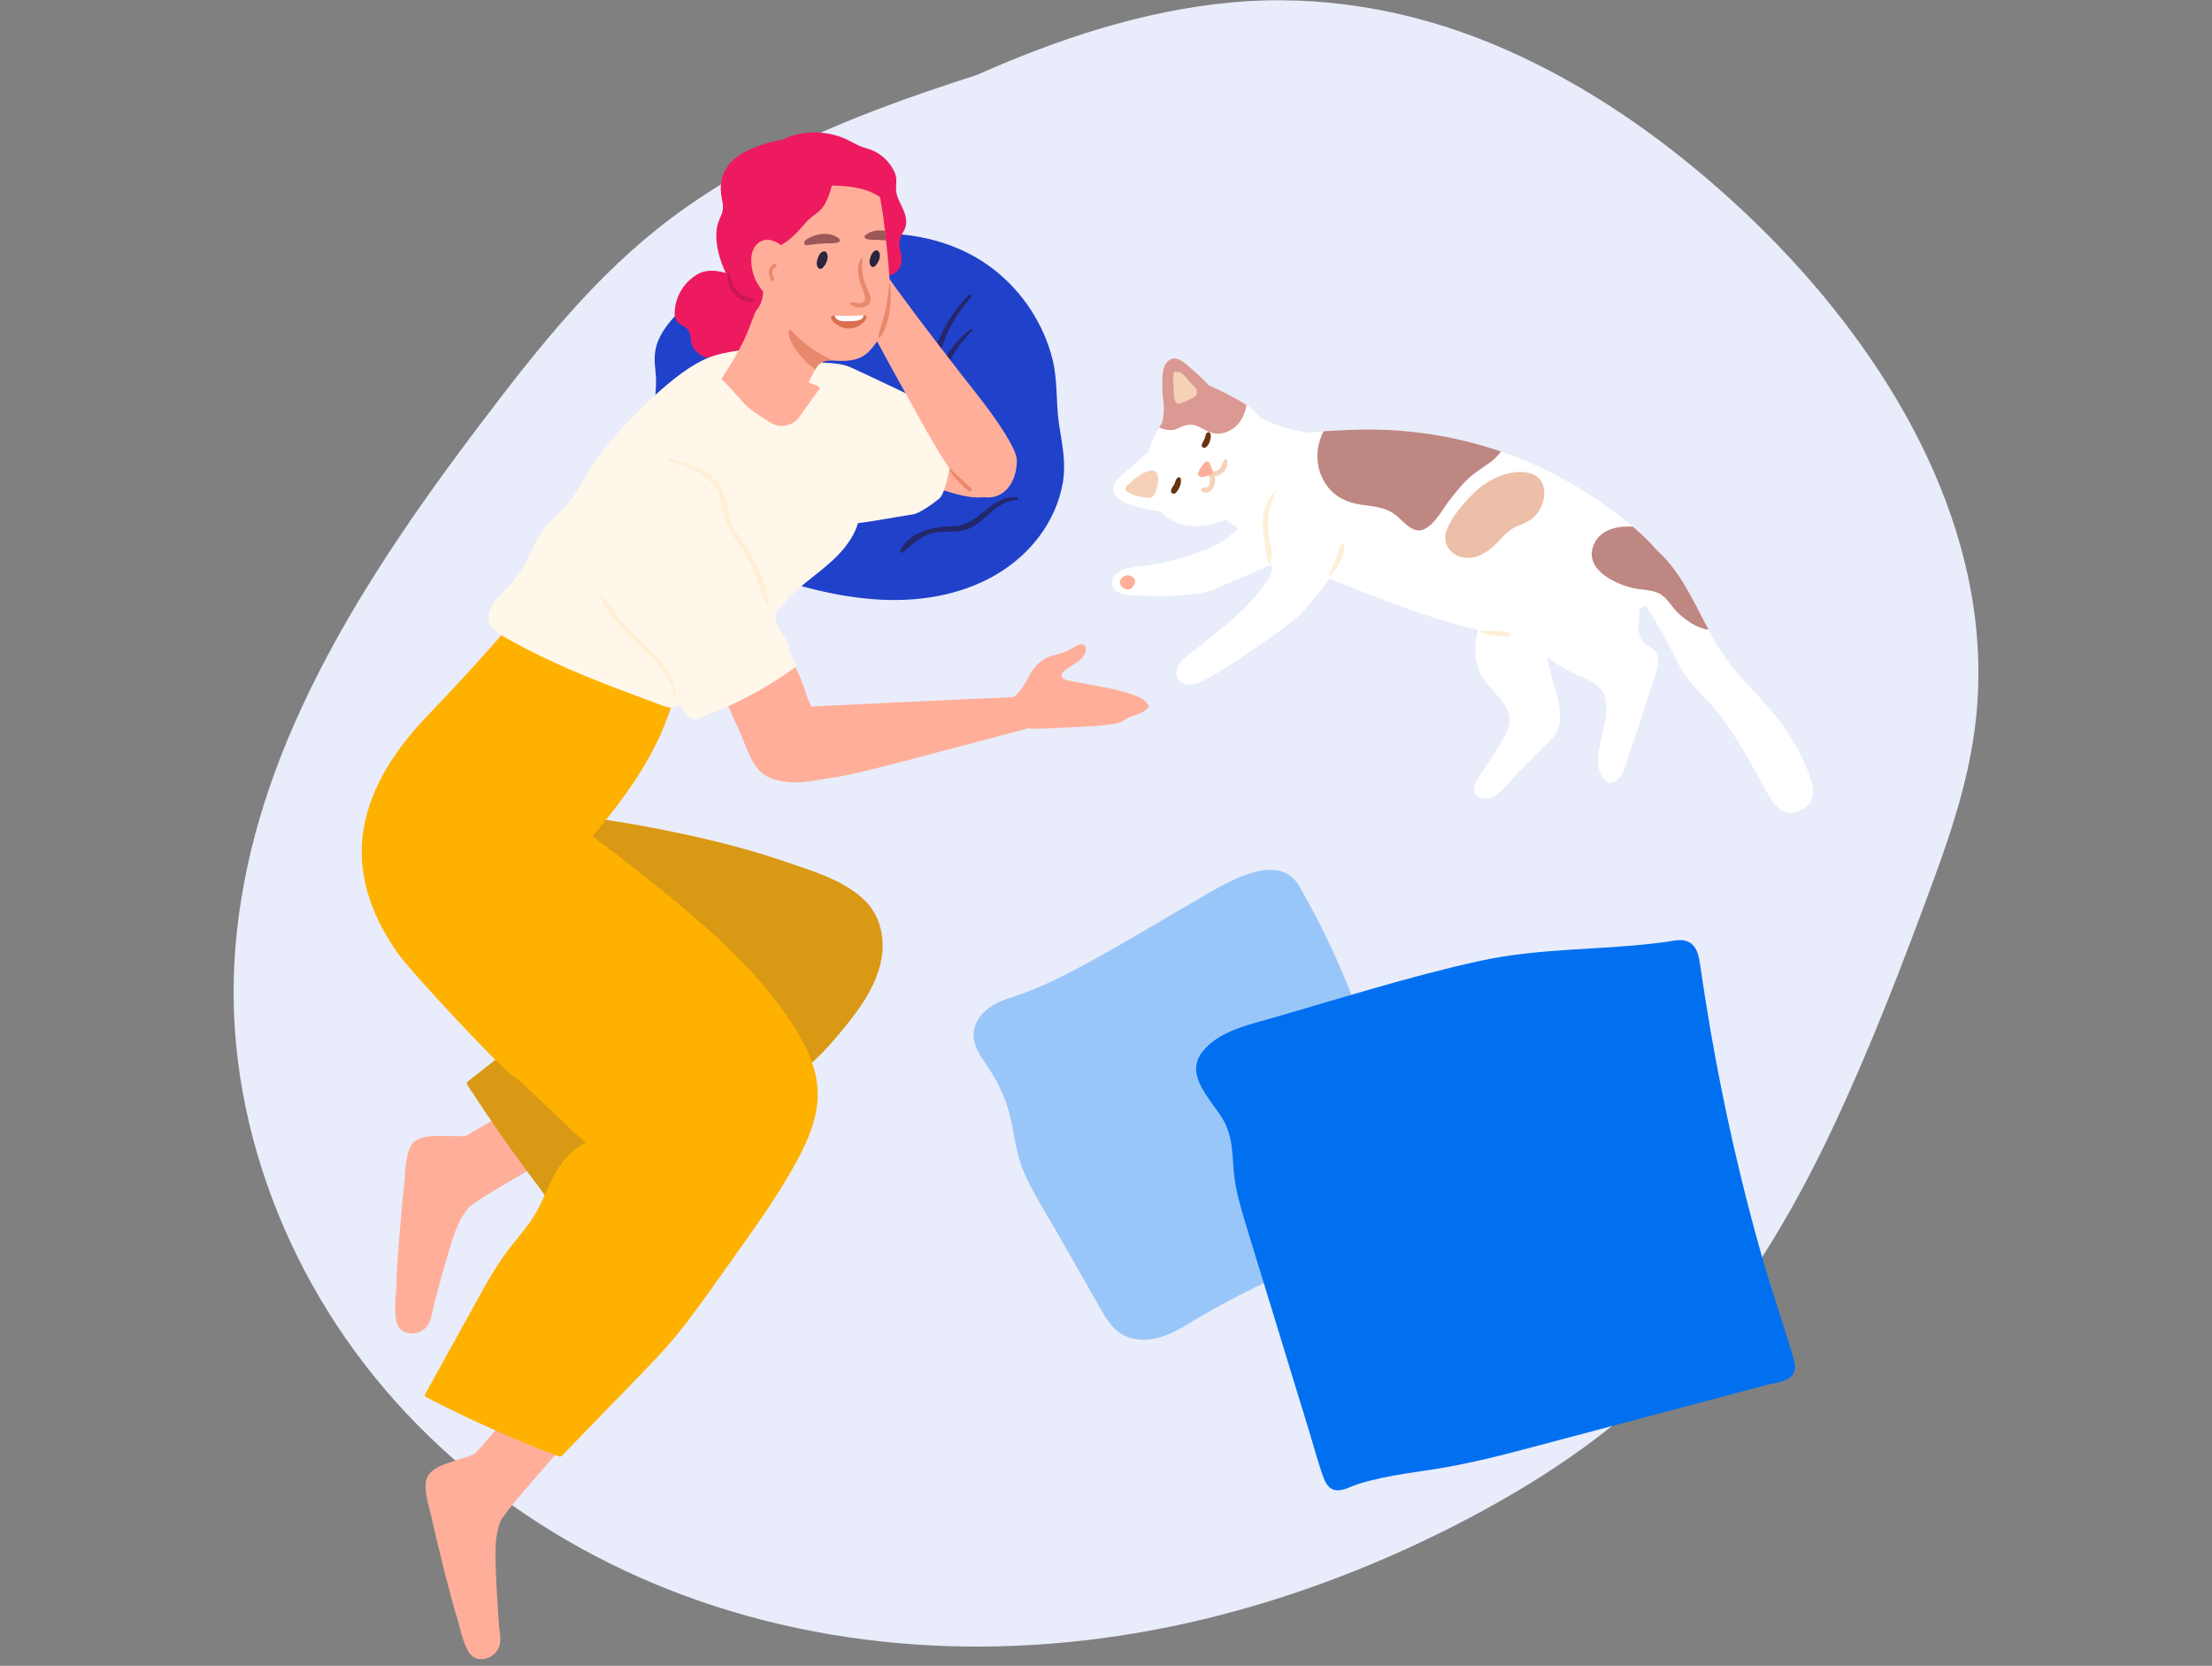 <svg width="320" height="241" viewBox="0 0 320 241" fill="none" xmlns="http://www.w3.org/2000/svg">
<rect x="0" y="0" width="320" height="241" fill="#808080" stroke="none"/>
<g clip-path="url(#clip0_1438_61022)">
<path d="M285.541 88.069C283.785 75.852 278.716 64.284 272.021 53.989C265.242 43.567 256.77 34.292 247.356 26.195C237.866 18.034 227.27 11.019 215.664 6.253C203.737 1.354 190.916 -0.841 178.051 0.359C165.238 1.556 152.921 5.694 141.207 10.885C131.887 13.863 122.664 17.154 113.856 21.448C107.968 24.317 102.29 27.655 97.051 31.592C91.654 35.647 86.804 40.362 82.323 45.402C77.816 50.47 73.659 55.841 69.567 61.245C65.6 66.479 61.728 71.789 58.062 77.24C50.807 88.022 44.292 99.409 39.793 111.634C35.405 123.573 33.086 136.305 33.984 149.037C34.831 161.103 38.365 172.919 43.953 183.629C55.509 205.785 75.53 222.111 98.81 230.766C123.605 239.984 150.798 240.262 176.277 233.726C189.614 230.305 202.482 225.103 214.568 218.528C226.22 212.187 237.026 204.411 245.708 194.303C253.867 184.808 260.137 173.86 265.426 162.559C270.834 150.998 275.421 139.02 279.819 127.044C282.321 120.235 284.575 113.277 285.595 106.071C286.443 100.098 286.396 94.035 285.538 88.061L285.541 88.069Z" fill="#E9ECFA"/>
<path d="M153.185 61.209C152.741 58.13 153.026 55.041 152.265 51.991C151.01 46.952 148.014 42.362 143.958 39.133C133.535 30.838 117.361 33.03 106.66 39.81C104.237 40.38 102.135 41.703 100.224 43.325C98.226 45.019 96.045 47.06 95.111 49.572C94.603 50.942 94.664 52.297 94.826 53.729C95.021 55.448 94.83 56.98 94.675 58.689C94.39 61.858 95.832 64.734 97.166 67.517C98.54 70.383 100.328 72.596 102.524 74.871C104.63 77.055 106.216 79.781 108.679 81.598C111.001 83.306 113.791 84.236 116.553 84.961C119.787 85.812 123.093 86.446 126.432 86.695C132.496 87.153 138.773 86.244 144.084 83.144C148.959 80.3 152.748 75.534 153.74 69.907C154.273 66.89 153.614 64.186 153.185 61.212V61.209Z" fill="#2041CA"/>
<path d="M140.173 42.662C138.641 44.194 137.394 45.871 136.427 47.814C135.594 49.49 134.567 51.664 134.697 53.556C134.711 53.755 135.007 53.884 135.108 53.668C135.919 51.913 136.175 49.941 137.037 48.171C137.942 46.307 139.131 44.541 140.494 42.983C140.682 42.767 140.383 42.457 140.177 42.666L140.173 42.662Z" fill="#23276C"/>
<path d="M140.436 47.608C139.283 48.465 138.345 49.45 137.527 50.632C136.87 51.584 135.717 52.845 135.969 54.075C136.002 54.226 136.218 54.24 136.29 54.118C137.57 51.926 138.734 49.615 140.649 47.885C140.793 47.755 140.598 47.492 140.436 47.611V47.608Z" fill="#23276C"/>
<path d="M147.056 71.944C143.288 71.648 141.63 76.079 137.913 76.129C135.05 76.169 131.848 76.81 130.251 79.507C130.071 79.813 130.485 80.123 130.738 79.882C131.953 78.725 133.042 77.701 134.693 77.189C136.211 76.724 137.736 77.088 139.254 76.771C142.315 76.133 143.804 72.427 147.06 72.351C147.327 72.344 147.319 71.962 147.06 71.94L147.056 71.944Z" fill="#23276C"/>
<path d="M144.742 65.719C143.837 64.155 142.301 63.138 140.718 62.352C138.746 61.372 136.683 60.485 134.625 59.699C134.351 59.595 134.17 60.013 134.398 60.168C133.204 60.676 132.541 61.808 132.206 63.091C131.957 64.036 131.852 65.031 131.722 65.997C131.618 66.765 131.297 67.792 131.636 68.538C132.224 69.84 134.859 70.442 136.056 70.802C137.891 71.354 140.101 72.107 142.045 71.952C145.207 71.7 146.18 68.192 144.745 65.716L144.742 65.719Z" fill="#FFAF99"/>
<path d="M135.454 59.01C135.454 59.01 124.648 53.826 122.925 53.091C120.747 52.161 117.545 52.694 115.22 52.15C115.346 51.786 115.48 51.425 115.627 51.069C115.739 50.798 115.303 50.632 115.162 50.874C114.95 51.238 114.769 51.62 114.603 52.009C113.922 51.858 113.241 51.714 112.559 51.58C112.393 51.548 112.332 51.775 112.491 51.833C113.125 52.067 113.767 52.283 114.412 52.492C113.63 54.587 113.378 56.952 113.093 59.107C112.689 62.146 112.494 65.214 112.512 68.278C112.519 69.413 112.289 70.996 112.721 72.07C113.031 72.842 113.785 72.892 114.517 72.921C117.672 73.044 119.06 76.068 122.211 75.873C125.142 75.69 129.166 74.846 132.076 74.417C133.009 74.28 135.144 72.766 135.897 72.106C136.636 71.461 137.134 68.88 137.307 67.993C137.718 65.859 135.454 59.014 135.454 59.014V59.01Z" fill="#FFF7EA"/>
<path d="M130.987 32.875C131.254 32.007 131.009 31.138 130.67 30.33C130.27 29.372 129.621 28.409 129.628 27.335C129.635 26.336 129.826 25.72 129.343 24.754C128.503 23.074 127.046 21.881 125.233 21.419C124.025 21.113 123.066 20.374 121.908 19.92C120.87 19.512 119.767 19.271 118.656 19.184C116.785 19.04 114.849 19.368 113.176 20.222C111.265 20.522 109.361 21.171 107.804 21.956C105.136 23.297 103.867 25.586 104.389 28.521C104.476 29.011 104.602 29.523 104.591 30.024C104.577 30.803 104.213 31.354 103.953 32.05C103.708 32.71 103.622 33.38 103.625 34.079C103.632 35.648 104.04 37.23 104.635 38.672C105.19 40.02 105.936 41.278 106.82 42.435C107.663 43.546 108.611 44.793 110.028 45.15C110.295 45.218 110.479 44.829 110.22 44.692C110.155 44.66 110.09 44.62 110.025 44.58C110.944 44.256 112.062 43.484 112.379 43.301C114.413 42.133 116.313 40.712 118.015 39.097C119.806 37.396 122.593 32.832 125.164 35.914C125.972 36.88 126.614 38.023 127.216 39.123C127.612 39.847 127.738 40.078 128.622 39.862C130.352 39.44 130.713 37.789 130.262 36.304C130.024 35.518 130.046 34.75 130.407 34.007C130.594 33.622 130.861 33.29 130.987 32.875Z" fill="#ED1A60"/>
<path d="M147.096 66.548C147.096 64.962 144.172 60.633 141.363 57.086C137.985 52.821 126.581 38.088 124.926 34.743C124.8 34.49 125.571 37.464 125.568 37.72C125.514 40.121 125.521 42.572 125.752 44.991C125.737 44.959 125.708 44.926 125.662 44.908C125.604 44.883 125.546 44.858 125.489 44.833C125.373 44.782 125.269 44.789 125.171 44.872C124.814 45.182 124.915 45.399 125.049 45.82C125.308 46.628 125.763 47.432 126.22 48.214C126.238 48.308 126.253 48.401 126.275 48.495C126.293 48.575 126.368 48.596 126.433 48.578C126.603 48.874 126.772 49.162 126.923 49.447C128.16 51.772 129.422 54.079 130.716 56.375C132.991 60.416 135.191 64.688 137.841 68.534C137.852 68.571 137.859 68.607 137.87 68.643C137.899 68.751 137.989 68.848 138.097 68.891C138.389 69.31 138.609 69.789 138.987 70.132C143.281 74.017 147.11 71.22 147.103 66.555L147.096 66.548Z" fill="#FFAF99"/>
<path d="M105.69 39.555C105.604 39.555 105.543 39.595 105.499 39.649C103.88 39.108 102.15 38.831 100.625 39.843C98.97 40.947 97.888 42.652 97.654 44.609C97.578 45.236 97.517 45.885 97.906 46.429C98.505 47.259 99.521 47.125 99.814 48.34C100.012 49.173 99.839 49.685 100.405 50.449C100.935 51.166 101.71 51.729 102.611 51.801C104.62 51.959 106.213 50.745 108.02 50.229C109.595 49.782 110.37 48.29 110.619 46.768C111.145 43.553 109.451 39.548 105.69 39.555Z" fill="#ED1A60"/>
<path d="M61.567 215.255C61.661 216.974 62.249 218.618 62.609 220.287C63.132 222.713 63.741 225.121 64.344 227.529C64.924 229.847 65.533 232.158 66.229 234.443C66.647 235.82 67.228 239.011 68.555 239.771C68.991 240.02 69.521 240.085 70.019 240.006C70.805 239.883 71.533 239.407 71.958 238.733C72.744 237.497 72.196 235.972 72.142 234.62C72.067 232.767 71.861 230.918 71.814 229.061C71.742 226.232 71.302 222.634 72.463 219.977C73.09 218.542 82.598 207.941 82.598 207.941C82.598 207.941 81.783 206.866 81.588 207.039C81.383 207.227 81.185 207.421 80.986 207.62C80.701 207.209 80.341 206.96 79.89 206.69C79.065 206.192 78.365 205.648 77.641 205.017C76.945 204.411 75.668 202.371 75.668 202.371L68.735 210.291C68.479 210.583 64.423 211.636 63.334 212.27C62.317 212.858 61.751 213.427 61.603 214.397C61.564 214.653 61.553 214.934 61.571 215.255H61.567Z" fill="#FFAF99"/>
<path d="M59.049 166.716C58.588 168.374 58.617 170.119 58.426 171.817C58.144 174.283 57.95 176.759 57.748 179.232C57.553 181.611 57.391 183.998 57.319 186.384C57.275 187.823 56.8 191.031 57.816 192.174C58.152 192.548 58.631 192.779 59.129 192.862C59.915 192.995 60.755 192.779 61.375 192.278C62.514 191.359 62.482 189.74 62.864 188.439C63.387 186.658 63.783 184.841 64.331 183.068C65.168 180.364 65.907 176.817 67.858 174.668C68.91 173.511 81.313 166.514 81.313 166.514C81.313 166.514 80.884 165.235 80.646 165.339C80.39 165.451 80.141 165.573 79.889 165.696C79.752 165.217 79.489 164.863 79.15 164.463C78.526 163.728 78.039 162.989 77.556 162.16C77.091 161.363 76.536 159.023 76.536 159.023C76.536 159.023 67.428 164.305 67.428 164.308C67.09 164.503 62.914 164.204 61.678 164.452C60.528 164.683 59.81 165.044 59.356 165.912C59.237 166.143 59.136 166.406 59.049 166.713V166.716Z" fill="#FFAF99"/>
<path d="M124.81 129.986C121.825 127.275 117.527 126.003 113.817 124.73C108.798 123.007 103.657 121.67 98.472 120.581C93.958 119.629 89.39 118.772 84.796 118.256C85.518 117.373 86.231 116.482 86.92 115.57C87.082 115.354 86.729 115.08 86.549 115.278C85.698 116.227 84.872 117.2 84.054 118.177C83.596 118.13 83.138 118.079 82.68 118.04C82.482 118.022 82.439 118.357 82.633 118.393C82.99 118.462 83.347 118.53 83.704 118.595C83.127 119.291 82.55 119.99 81.977 120.689C80.787 122.135 79.522 123.552 78.512 125.138C76.306 128.598 76.601 132.246 78.098 135.945C78.909 137.953 79.962 139.853 80.694 141.897C81.007 142.773 81.523 144.034 81.436 144.993C81.328 146.208 79.421 147.214 78.573 147.881C74.925 150.754 71.272 153.627 67.624 156.503C67.519 156.586 67.505 156.788 67.573 156.9C70.284 161.092 73.115 165.202 76.071 169.214C76.717 170.094 77.373 170.966 78.029 171.835C78.555 172.534 79.057 173.388 79.77 173.911C81.144 174.917 82.976 173.641 84.295 173.06C93.15 169.153 101.533 164.193 109.851 159.232C113.81 156.871 117.383 154.247 120.419 150.714C123.087 147.61 125.993 144.15 127.186 140.134C128.26 136.515 127.658 132.571 124.81 129.986Z" fill="#D99914"/>
<path d="M115.472 149.492C113.031 145.429 109.948 141.756 106.57 138.371C106.411 138.201 106.238 138.028 106.065 137.866C104.05 135.865 101.937 133.976 99.806 132.163C97.737 130.404 95.638 128.681 93.504 126.987C91.156 125.116 88.773 123.281 86.376 121.475C86.156 121.305 85.932 121.14 85.716 120.974C85.741 120.941 85.77 120.916 85.792 120.884C87.465 118.894 89.101 116.853 90.612 114.734C92.595 111.94 94.365 109.009 95.725 105.884C95.833 105.639 95.937 105.386 96.038 105.141C96.482 104.053 96.875 102.95 97.21 101.814C97.268 101.627 97.145 101.461 96.976 101.399C94.582 100.505 92.725 98.768 90.738 97.222C89.231 96.05 87.652 94.961 86.015 93.974C85.878 93.883 85.737 93.804 85.593 93.725C85.211 93.49 84.822 93.267 84.425 93.047C82.395 91.919 75.92 88.004 75.92 88.004C75.92 88.004 73.684 90.617 70.576 94.103C70.4 94.302 70.223 94.503 70.043 94.705C67.638 97.387 64.786 100.498 62.057 103.31C57.525 107.978 53.533 113.71 52.549 120.256C51.59 126.641 53.851 132.607 57.413 137.725C59.515 140.743 72.426 154.448 73.926 155.443C75.494 156.481 76.832 157.952 78.206 159.228C80.387 161.247 82.514 163.37 84.732 165.364C82.662 166.243 81.18 168.114 80.109 170.14C79.244 171.77 78.595 173.511 77.715 175.137C76.702 177.004 75.307 178.579 73.987 180.227C71.557 183.28 69.769 186.762 67.887 190.161C65.763 193.993 63.643 197.825 61.52 201.661C61.433 201.816 61.476 202.039 61.642 202.126C64.775 203.755 67.959 205.291 71.186 206.726C71.399 206.823 71.611 206.917 71.824 207.007C74.817 208.33 77.841 209.566 80.91 210.713C81.029 210.756 81.177 210.709 81.263 210.623C84.468 207.324 87.67 204.022 90.875 200.724C93.752 197.753 96.677 194.819 99.193 191.524C101.825 188.071 104.295 184.484 106.826 180.948C109.252 177.559 111.672 174.152 113.795 170.558C115.742 167.253 117.768 163.633 118.219 159.758C118.652 156.096 117.325 152.595 115.468 149.495L115.472 149.492Z" fill="#FFB100"/>
<path d="M120.058 108.087C119.856 107.16 119.323 106.263 118.93 105.408C118.162 103.743 117.174 102.099 116.601 100.304C115.952 98.285 115.058 96.349 114.077 94.471C114.077 94.417 114.052 94.363 114.001 94.331C113.886 94.114 113.774 93.894 113.659 93.682C113.54 93.462 113.15 93.613 113.244 93.858C113.313 94.031 113.381 94.208 113.45 94.381C111.319 94.828 109.134 96.032 107.169 96.908C106.004 97.427 104.014 97.849 104.252 99.496C104.411 100.592 105.161 101.738 105.604 102.733C106.087 103.815 106.574 104.896 107.057 105.978C107.854 107.759 108.496 110.044 109.862 111.482C112.018 113.746 116.146 113.306 118.486 111.572C119.604 110.743 120.372 109.507 120.062 108.083L120.058 108.087Z" fill="#FFAF99"/>
<path d="M124.764 57.482C121.331 53.758 116.752 50.996 111.813 49.803C111.791 49.785 111.762 49.771 111.726 49.778C111.723 49.778 111.719 49.778 111.716 49.778C111.009 49.612 110.295 49.475 109.578 49.374C109.206 49.324 109.037 49.875 109.419 49.947C109.635 49.987 109.852 50.034 110.068 50.081C105.244 51.195 103.571 50.679 99.525 53.358C95.112 56.278 88.147 63.285 85.331 67.846C84.628 68.985 84.011 70.174 83.294 71.303C82.414 72.691 81.318 73.815 80.153 74.962C79.281 75.82 78.47 76.706 77.853 77.77C77.125 79.031 76.645 80.423 75.921 81.688C75.207 82.932 74.309 84.056 73.325 85.098C72.445 86.028 71.374 86.904 70.913 88.137C69.964 90.671 72.07 91.674 73.974 92.726C79.605 95.841 85.425 98.195 91.442 100.441C92.848 100.967 94.251 101.493 95.657 102.016C96.656 102.387 97.344 102.582 98.3 102.016C100.445 100.743 101.862 98.534 103.51 96.728C105.424 94.637 108.067 93.526 110.035 91.522C110.958 90.585 111.69 89.482 112.473 88.429C113.446 87.117 114.542 85.978 115.786 84.922C117.892 83.137 120.217 81.587 121.998 79.453C122.709 78.602 123.325 77.683 123.769 76.667C124.385 75.254 124.483 73.761 124.742 72.265C125.049 70.524 125.799 69.331 126.844 67.95C127.59 66.962 128.243 65.946 128.348 64.677C128.575 61.908 126.516 59.389 124.757 57.482H124.764Z" fill="#FFF7EA"/>
<path d="M118.782 56.365C118.602 55.874 117.856 55.687 117.434 55.503C116.954 55.298 116.457 55.11 115.945 54.988C115.959 54.93 115.974 54.876 115.984 54.815C116.017 54.624 115.793 54.447 115.635 54.613C115.552 54.699 115.483 54.8 115.411 54.898C115.281 54.883 115.148 54.865 115.018 54.865C114.856 54.865 114.795 55.089 114.935 55.172C115.004 55.211 115.079 55.244 115.152 55.28C114.874 55.741 114.658 56.249 114.423 56.725C114.189 57.194 113.854 57.717 114.005 58.257C114.312 59.35 111.672 66.174 112.404 65.828C113.039 65.528 119.103 57.226 118.786 56.361L118.782 56.365Z" fill="#FFAF99"/>
<path d="M128.178 34.786C128.145 34.516 128.113 34.238 128.088 33.964C128.066 33.777 128.052 33.586 128.023 33.398C127.868 31.971 127.677 30.54 127.413 29.13C127.212 28.006 127.136 26.376 126.242 25.554C125.481 24.844 124.396 24.52 123.404 24.296C120.974 23.741 118.439 23.431 116.009 24.17C110.608 25.796 108.168 31.181 108.294 36.477C108.348 39.047 108.817 41.812 109.707 44.238C109.75 44.371 109.804 44.505 109.851 44.631C110.832 47.147 112.591 48.982 114.91 50.319L114.942 50.334C116.572 51.278 118.328 51.927 120.195 52.129C120.275 52.14 120.354 52.144 120.441 52.151C120.516 52.161 120.596 52.165 120.671 52.172C121.796 52.248 122.968 52.259 124.05 51.895C125.254 51.491 125.986 50.622 126.714 49.631C128.005 47.872 128.715 44.119 128.708 41.87C128.708 39.508 128.43 37.14 128.174 34.786H128.178Z" fill="#FFAF99"/>
<path d="M119.719 49.396C118.573 48.682 117.433 47.936 116.344 47.136C114.596 45.845 111.802 45.106 110.745 43.059C110.778 42.846 110.799 42.637 110.799 42.421C110.796 42.179 110.399 42.107 110.363 42.363C110.352 42.464 110.327 42.565 110.305 42.666C110.114 42.702 109.93 42.889 109.984 43.113C110.006 43.221 110.038 43.322 110.071 43.423C109.963 43.7 109.84 43.971 109.707 44.237C109.508 44.652 109.303 45.063 109.137 45.485C108.625 46.757 108.192 48.055 107.587 49.291C106.494 51.53 105.113 53.7 103.736 55.78C103.415 56.256 103.138 56.782 102.781 57.229C102.546 57.532 102.157 57.756 101.955 58.073C101.753 58.376 101.699 58.628 101.869 58.967C102.117 59.468 102.892 59.749 103.361 59.969C104.144 60.344 104.922 60.737 105.734 61.05C107.67 61.807 109.876 62.435 111.946 62.673C113.33 62.831 113.864 61.562 114.419 60.481C115.389 58.596 116.828 55.395 117.96 53.444C118.025 53.336 118.082 53.235 118.14 53.142C118.807 52.049 120.191 52.136 120.191 52.136C120.191 52.136 120.202 52.103 120.224 52.046C120.325 51.779 120.613 50.979 120.671 50.586C120.761 49.926 120.195 49.695 119.716 49.403L119.719 49.396Z" fill="#FFAF99"/>
<path d="M118.897 55.748L115.674 60.279C114.7 61.645 112.829 62.017 111.412 61.123C110.273 60.402 109.022 59.576 108.29 58.981C107.421 58.271 104.857 54.995 103.877 54.504C104.01 54.342 104.144 54.183 104.277 54.025C104.421 53.855 104.223 53.535 104.021 53.69C103.794 53.863 103.574 54.05 103.361 54.248C103.264 54.202 103.174 54.155 103.076 54.108C102.889 54.021 102.694 54.241 102.849 54.403C102.907 54.461 102.968 54.515 103.026 54.573C101.468 56.141 100.412 58.268 100.769 60.521C101.18 63.109 103.491 64.508 105.946 64.749C108.762 65.03 111.773 69.958 114.08 68.195C116.189 66.584 119.153 58.805 119.445 56.062C119.474 55.791 118.901 55.748 118.901 55.748H118.897Z" fill="#FFF7EA"/>
<path d="M115.115 95.989C114.321 95.156 114.361 93.996 113.939 92.983C113.517 91.977 112.71 91.241 112.374 90.178C111.765 88.242 112.108 86.148 111.632 84.18C111.113 82.038 110.092 80.023 109.458 77.907C109.104 76.728 108.812 75.535 108.542 74.338C109.22 74.414 109.898 74.475 110.575 74.504C110.867 74.515 110.943 74.039 110.647 73.985C109.901 73.848 109.144 73.74 108.387 73.639C108.167 72.651 107.951 71.663 107.72 70.679C107.702 70.604 107.583 70.622 107.586 70.697C107.612 71.66 107.705 72.619 107.846 73.57C106.393 73.39 104.933 73.25 103.483 73.116C101.417 72.925 99.752 73.412 98.021 74.544C94.65 76.75 91.798 80.048 91.207 84.187C90.915 86.216 91.593 88.397 92.191 90.315C92.826 92.341 93.651 94.309 94.625 96.195C95.624 98.123 96.788 99.969 98.082 101.714C98.587 102.395 99.092 103.267 99.737 103.812C100.278 104.266 100.714 104.028 101.374 103.79C106.252 102.031 110.846 99.569 115.046 96.533C115.23 96.4 115.288 96.155 115.118 95.978L115.115 95.989Z" fill="#FFF7EA"/>
<path d="M116.291 102.309C115.477 102.392 114.654 102.471 113.843 102.586C113.768 102.489 113.645 102.446 113.519 102.539C113.472 102.575 113.425 102.615 113.382 102.651C113.101 102.691 112.881 102.741 112.704 103.004C112.657 103.076 112.668 103.156 112.704 103.224C110.642 105.12 109.106 107.986 110.335 110.744C112.001 114.471 117.167 112.95 120.265 112.539C124.898 111.926 139.514 107.705 144.061 106.609L147.724 100.802C140.365 101.108 117.867 102.146 116.299 102.309H116.291Z" fill="#FFAF99"/>
<path d="M166.158 102.067C165.548 100.971 164.214 100.603 163.093 100.246C161.351 99.695 159.545 99.385 157.75 99.056C156.949 98.909 156.149 98.761 155.352 98.591C154.934 98.501 154.274 98.469 153.917 98.227C153.063 97.647 154.025 96.973 154.548 96.616C155.402 96.036 156.78 95.38 157.05 94.262C157.223 93.545 156.83 93.011 156.095 93.271C155.33 93.541 154.696 94.129 153.888 94.392C153.225 94.608 152.54 94.745 151.884 94.983C150.723 95.408 149.89 96.144 149.237 97.186C148.383 98.552 147.849 100.116 146.41 100.967L137.025 108.404C140.887 107.474 148.574 105.408 148.779 105.354C149.443 105.48 150.193 105.426 150.805 105.408C152.024 105.369 153.243 105.304 154.458 105.239C156.783 105.116 159.188 105.069 161.485 104.673C162.357 104.521 162.952 103.88 163.774 103.609C164.705 103.303 165.375 103.105 166.103 102.413C166.197 102.323 166.208 102.175 166.147 102.067H166.158Z" fill="#FFAF99"/>
<path d="M127.276 37.2C127.312 36.89 127.269 36.591 127.103 36.371C126.941 36.162 126.631 36.195 126.411 36.382C126.191 36.569 126.043 36.865 125.938 37.164C125.809 37.532 125.726 37.961 125.866 38.278C126.306 39.277 127.193 37.925 127.276 37.197V37.2Z" fill="#2A243D"/>
<path d="M119.719 37.389C119.758 37.061 119.711 36.747 119.535 36.516C119.365 36.293 119.037 36.332 118.803 36.527C118.568 36.722 118.417 37.039 118.305 37.353C118.168 37.742 118.082 38.193 118.229 38.528C118.695 39.584 119.628 38.153 119.719 37.389Z" fill="#2A243D"/>
<path d="M125.066 40.831C124.666 39.613 124.687 38.546 124.795 37.291C124.795 37.252 124.741 37.227 124.712 37.259C124.013 38.048 124.031 39.072 124.222 40.071C124.377 40.875 124.694 41.632 124.972 42.396C125.12 42.803 125.365 43.531 124.777 43.798C124.42 43.957 123.62 43.762 123.205 43.726C122.978 43.704 122.957 44.004 123.101 44.112C123.84 44.667 125.682 44.75 125.913 43.542C126.064 42.742 125.311 41.581 125.066 40.835V40.831Z" fill="#E8886D"/>
<path d="M120.228 52.038C119.514 51.656 118.768 51.303 118.111 50.856C117.311 50.319 116.521 49.756 115.797 49.118C115.433 48.805 115.108 48.462 114.78 48.127C114.661 48.008 114.12 47.417 114.088 47.882C114.03 48.682 114.412 49.54 114.946 50.333C115.472 51.133 116.157 51.869 116.684 52.413C117.059 52.803 117.495 53.181 117.964 53.441C118.029 53.332 118.086 53.231 118.144 53.138C118.811 52.045 120.195 52.132 120.195 52.132C120.275 52.143 120.354 52.146 120.441 52.154C120.372 52.117 120.296 52.078 120.228 52.042V52.038Z" fill="#E8886D"/>
<path d="M116.739 35.474C117.633 35.341 118.535 35.254 119.436 35.208C120.038 35.175 120.698 35.254 121.275 35.06C121.466 34.995 121.621 34.724 121.43 34.559C120.052 33.387 117.943 33.762 116.559 34.717C116.238 34.937 116.213 35.554 116.735 35.474H116.739Z" fill="#9E5757"/>
<path d="M128.178 34.786C127.832 34.75 127.489 34.728 127.143 34.71C126.541 34.678 125.881 34.757 125.304 34.562C125.113 34.497 124.951 34.227 125.149 34.061C125.953 33.373 127.009 33.218 128.023 33.401C128.048 33.589 128.066 33.78 128.088 33.967C128.113 34.238 128.145 34.515 128.178 34.789V34.786Z" fill="#9E5757"/>
<path d="M125.266 46.18C124.819 46.955 123.813 47.503 122.94 47.529C122.003 47.554 121.076 47.121 120.449 46.425C120.352 46.317 120.261 46.198 120.236 46.058C120.2 45.859 120.269 45.755 120.38 45.701C120.474 45.651 120.6 45.64 120.727 45.643C120.781 45.64 120.835 45.643 120.885 45.643C121.314 45.669 121.761 45.683 122.172 45.69C122.857 45.701 123.553 45.708 124.227 45.64C124.393 45.625 124.682 45.582 124.927 45.604C125.262 45.625 125.518 45.751 125.266 46.18Z" fill="#DB6E4D"/>
<path d="M124.927 45.604C124.895 46.574 123.287 46.441 122.638 46.473C121.827 46.52 120.943 46.459 120.73 45.64C120.785 45.637 120.839 45.64 120.889 45.64C121.318 45.666 121.765 45.68 122.176 45.687C122.861 45.698 123.557 45.705 124.231 45.637C124.397 45.622 124.686 45.579 124.931 45.601L124.927 45.604Z" fill="white"/>
<path d="M128.088 28.391C127.551 26.224 125.946 23.654 123.574 23.33C122.096 23.128 120.524 23.243 119.038 23.258C117.499 23.276 115.93 23.308 114.463 23.817C112.083 24.638 110.313 26.405 109.235 28.643C108.247 30.695 107.122 33.449 107.66 35.813C107.468 36.156 107.36 36.531 107.306 36.931C107.234 36.938 107.162 36.945 107.086 36.956C106.841 36.989 106.906 37.32 107.086 37.389C107.144 37.41 107.205 37.425 107.267 37.443C107.248 38.153 107.36 38.888 107.454 39.534C107.717 41.368 108.308 43.11 109.127 44.768C109.188 44.898 109.405 44.93 109.498 44.815C110.526 43.553 110.439 42.053 110.475 40.511C110.501 39.397 110.493 38.135 110.62 36.906C111.074 36.603 111.467 36.21 111.867 35.828C113.803 35.471 115.436 33.506 116.612 32.158C117.56 31.069 118.746 30.72 119.413 29.372C119.81 28.571 120.134 27.717 120.347 26.841C122.914 26.906 125.528 27.144 127.634 28.748C127.865 28.925 128.157 28.633 128.095 28.391H128.088Z" fill="#ED1A60"/>
<path d="M114.071 37.039C113.977 36.751 113.847 36.477 113.692 36.217C113.707 36.026 111.778 34.047 110.108 34.894C108.154 35.886 108.554 38.78 109.261 40.399C109.629 41.246 111.258 43.968 112.567 43.07C113.27 42.587 113.317 41.026 113.393 40.266C113.501 39.195 113.562 38.114 113.631 37.036C113.663 37.083 113.699 37.133 113.732 37.18C113.844 37.346 114.139 37.248 114.071 37.036V37.039Z" fill="#FFAF99"/>
<path d="M112.3 38.218C111.918 37.944 111.471 38.6 111.345 38.885C111.082 39.483 111.302 39.926 111.514 40.492C111.605 40.734 111.987 40.716 111.983 40.428C111.983 40.146 111.824 39.97 111.763 39.703C111.702 39.44 111.756 39.148 111.9 38.917C111.98 38.787 112.546 38.391 112.3 38.214V38.218Z" fill="#E8886D"/>
<path d="M128.787 40.965C128.78 40.885 128.672 40.885 128.661 40.965C128.52 42.342 128.34 43.744 128.052 45.099C127.792 46.322 127.244 47.497 127.053 48.719C127.028 48.881 127.219 48.968 127.316 48.831C128.794 46.772 129.032 43.402 128.787 40.965Z" fill="#E8886D"/>
<path d="M140.513 70.646C140.048 70.174 139.529 69.745 139.049 69.284C138.606 68.858 137.982 68.422 137.643 67.914C137.571 67.805 137.376 67.87 137.423 68.007C137.618 68.602 138.108 69.064 138.523 69.514C139.035 70.066 139.568 70.642 140.192 71.068C140.448 71.241 140.722 70.859 140.517 70.65L140.513 70.646Z" fill="#E8886D"/>
<path d="M109.123 81.122C107.995 78.844 105.9 76.764 105.417 74.241C105.002 72.078 104.638 70.362 102.854 68.891C101.109 67.453 98.898 66.894 96.735 66.425C96.594 66.393 96.537 66.595 96.674 66.642C98.88 67.395 101.31 68.123 102.965 69.861C104.653 71.631 104.292 73.83 105.201 75.913C105.969 77.669 107.328 79.154 108.226 80.859C109.361 83.015 109.906 85.308 110.832 87.535C110.901 87.705 111.193 87.705 111.179 87.489C111.063 85.29 110.086 83.08 109.12 81.126L109.123 81.122Z" fill="#FEEFD6"/>
<path d="M93.821 93.84C92.628 92.708 91.438 91.58 90.353 90.34C89.217 89.038 88.33 87.488 87.119 86.263C87.018 86.162 86.812 86.263 86.866 86.407C87.811 88.894 90.154 91.194 92.037 93.007C94.319 95.203 97.091 97.43 97.459 100.804C97.484 101.021 97.812 101.032 97.805 100.804C97.686 97.87 95.855 95.772 93.818 93.84H93.821Z" fill="#FEEFD6"/>
<path d="M108.993 43.254C108.164 42.915 107.396 42.836 106.722 42.162C106.069 41.506 105.708 40.612 105.607 39.7C105.582 39.476 105.272 39.469 105.254 39.7C105.164 40.785 105.514 41.816 106.282 42.602C106.934 43.268 108.03 43.914 108.993 43.715C109.249 43.661 109.188 43.337 108.993 43.258V43.254Z" fill="#CC1754"/>
<path d="M235.595 109.384C236.223 107.578 236.839 105.768 237.434 103.951C237.964 102.336 238.483 100.718 238.992 99.095C239.381 97.848 240.099 96.298 239.799 94.946C239.558 93.858 238.916 93.829 238.155 93.23C236.352 91.81 237.286 89.557 237.214 87.665C237.092 84.557 234.038 83.025 231.489 81.976C229.556 81.179 226.834 80.303 224.819 81.23C224.909 81.082 225.002 80.934 225.093 80.786C225.186 80.628 224.963 80.451 224.833 80.588C222.792 82.726 220.874 85.448 220.752 88.504C220.647 91.096 222.042 93.447 223.96 95.091C225.107 96.075 226.416 96.828 227.771 97.488C229.401 98.277 231.658 98.868 232.174 100.855C232.96 103.875 231.125 107.138 231.182 110.198C231.207 111.583 232.123 114.239 233.962 112.833C234.925 112.098 235.231 110.436 235.595 109.384Z" fill="white"/>
<path d="M225.547 105.044C226.081 102.701 225.039 99.975 224.433 97.748C224.007 96.172 223.614 94.572 223.65 92.931C223.679 91.612 223.961 90.487 223.164 89.327C222.035 87.676 219.872 86.144 217.795 85.729C218.365 85.026 218.981 84.359 219.648 83.739C219.821 83.581 219.598 83.278 219.396 83.407C218.509 83.992 217.665 84.752 216.897 85.621C216.851 85.621 216.8 85.606 216.75 85.606C216.36 85.606 216.238 85.992 216.36 86.263C214.035 89.226 212.672 93.263 213.854 96.724C214.676 99.128 217.067 100.491 218.084 102.773C218.884 104.568 218.001 106.021 217.078 107.553C216.166 109.074 215.199 110.563 214.19 112.023C213.397 113.173 212.373 115.08 214.525 115.509C216.515 115.905 218.39 113.036 219.54 111.871L223.257 108.111C224.144 107.214 225.248 106.334 225.543 105.044H225.547Z" fill="white"/>
<path d="M240.822 81.533C240.985 81.494 241.111 81.342 240.988 81.18C240.613 80.679 240.22 80.189 239.802 79.72C238.713 78.455 237.495 77.28 236.2 76.184C234.603 74.817 232.901 73.57 231.207 72.406C227.598 69.929 223.715 67.874 219.644 66.252C218.807 65.917 217.957 65.607 217.106 65.315C210.05 62.893 202.529 61.844 195.084 62.211C194.002 62.262 192.765 62.294 191.493 62.392C190.84 62.442 190.177 62.503 189.528 62.601C187.563 62.885 185.67 63.437 184.307 64.573C181.819 66.653 177.648 74.525 177.33 75.131L177.309 75.167C177.309 75.167 184.502 80.502 187.779 81.789C189.372 82.42 203.217 88.498 212.054 90.7C216.179 91.724 220.434 92.42 224.656 91.933C225.351 92.016 226.047 92.052 226.75 91.977C228.939 91.749 231.239 91.223 233.269 90.394C234.603 89.846 236.467 88.822 238.028 87.507C238.674 86.966 239.269 86.371 239.744 85.74C240.732 84.453 241.255 83.015 240.822 81.537V81.533Z" fill="white"/>
<path d="M220.878 68.357C218.617 67.993 216.237 68.977 214.431 70.278C212.729 71.504 209.171 75.444 209.077 77.643C209.012 79.164 210.105 80.292 211.536 80.628C213.23 81.024 214.838 80.127 216.061 79.027C216.977 78.202 217.665 77.163 218.74 76.518C219.627 75.988 220.658 75.75 221.505 75.138C223.888 73.411 224.433 68.93 220.874 68.36L220.878 68.357Z" fill="#EDBFA8"/>
<path d="M261.627 111.749C260.491 108.872 258.926 106.172 257.005 103.739C254.697 100.816 251.852 98.339 249.689 95.297C248.752 93.984 247.937 92.561 247.158 91.108C244.995 87.045 243.134 82.716 239.803 79.72C238.721 78.75 237.488 77.921 236.046 77.283C235.83 77.189 235.639 77.496 235.855 77.615C236.587 78.011 237.254 78.473 237.881 78.97C237.878 79.006 237.863 79.028 237.863 79.068C237.762 80.657 236.745 81.941 236.529 83.487C236.446 84.103 236.518 84.648 236.699 85.171C236.864 85.65 237.124 86.111 237.427 86.58C237.629 86.89 237.831 87.197 238.025 87.503C239.767 90.232 241.317 92.957 242.734 95.895C244.245 99.028 247.028 101.043 249.076 103.786C251.229 106.659 252.92 109.835 254.693 112.939C255.869 114.997 257.145 118.465 260.098 117.387C262.892 116.37 262.543 114.074 261.623 111.749H261.627Z" fill="white"/>
<path d="M183.312 66.691C183.629 65.329 183.9 63.714 183.348 62.402C183.406 62.42 183.467 62.449 183.529 62.467C183.846 62.564 182.851 60.524 180.86 58.956C180.742 58.865 180.554 58.732 180.323 58.584C178.932 57.708 175.834 56.061 174.948 55.805C173.866 54.633 172.618 53.548 171.421 52.55C170.646 51.912 169.709 51.483 168.883 52.33C167.978 53.256 168.148 55.145 168.148 56.302C168.148 57.038 168.263 57.744 168.339 58.476C168.44 59.417 168.285 60.239 168.137 61.126C167.978 61.36 167.827 61.598 167.686 61.839C167.016 62.953 166.464 64.143 166.118 65.404C165.097 66.241 164.11 67.124 163.14 68.022C162.31 68.782 160.673 69.781 161.11 71.136C161.546 72.499 163.342 73.022 164.549 73.328C165.609 73.595 166.709 73.872 167.816 73.98C168.313 74.514 168.908 74.972 169.601 75.34C172.903 77.059 177.525 75.794 180.067 73.267C181.848 71.5 182.743 69.078 183.316 66.684L183.312 66.691Z" fill="white"/>
<path d="M191.453 79.727C192.177 77.131 192.992 74.558 193.901 72.02C194.968 69.017 196.165 66.057 197.492 63.145C197.621 62.863 197.47 62.413 197.088 62.449C195.029 62.665 193.147 62.784 191.33 62.719C190.724 62.698 190.129 62.654 189.534 62.593C186.037 62.207 182.63 60.992 178.444 58.271C178.188 58.101 176.998 60.639 177.247 60.812C178.033 61.382 178.855 61.843 179.71 62.233C178.66 64.569 177.842 67.016 176.944 69.417C176.382 70.92 174.979 73.108 176.382 74.525C176.645 74.792 176.98 74.976 177.337 75.12C177.644 75.25 177.964 75.347 178.264 75.444C179.688 75.913 181.126 76.317 182.54 76.803C185.327 77.755 188.078 78.815 190.767 80.012C191.049 80.141 191.37 80.04 191.46 79.723L191.453 79.727Z" fill="white"/>
<path d="M195.083 62.208C194.001 62.258 192.765 62.291 191.492 62.388C191.427 62.5 191.38 62.611 191.323 62.723C190.378 64.771 190.248 67.114 191.409 69.381C192.026 70.571 192.869 71.425 193.897 72.024C194.773 72.528 195.768 72.842 196.864 73.008C198.458 73.249 200.033 73.314 201.44 74.183C202.546 74.864 203.426 76.205 204.674 76.641C206.768 77.38 208.625 73.758 209.62 72.471C210.518 71.31 211.427 70.146 212.501 69.151C213.702 68.04 215.198 67.323 216.381 66.209C216.68 65.931 216.921 65.632 217.112 65.315C210.057 62.893 202.536 61.844 195.09 62.211L195.083 62.208Z" fill="#BF8782"/>
<path d="M183.892 78.154C183.337 76.993 182.554 75.768 181.534 74.903C181.581 74.856 181.631 74.805 181.678 74.758C181.855 74.589 181.704 74.348 181.498 74.481C181.408 74.539 181.318 74.6 181.231 74.661C180.73 74.286 180.178 74.001 179.573 73.847C179.183 73.749 178.866 74.351 179.259 74.499C179.735 74.679 180.157 74.906 180.539 75.177C178.956 76.453 177.626 78.079 175.791 78.933C173.685 79.913 171.439 80.631 169.254 81.193C167.155 81.734 165.079 81.774 162.998 82.235C161.953 82.466 160.745 83.324 160.929 84.546C161.163 86.089 163.146 86.06 164.361 86.143C166.359 86.283 168.381 86.283 170.418 86.15C172.329 86.027 174.302 85.905 176.169 85.054C178.102 84.171 186.661 80.53 186.661 80.53C186.661 80.53 184.671 79.794 183.888 78.158L183.892 78.154Z" fill="white"/>
<path d="M180.323 58.584C178.931 57.708 175.834 56.061 174.947 55.805C173.865 54.633 172.618 53.548 171.421 52.55C170.646 51.912 169.708 51.483 168.883 52.33C167.978 53.256 168.147 55.145 168.147 56.302C168.147 57.038 168.262 57.744 168.338 58.476C168.439 59.417 168.284 60.239 168.136 61.126C167.978 61.36 167.826 61.598 167.686 61.839C168.136 62.052 168.619 62.189 169.121 62.221C170.101 62.29 170.555 61.832 171.417 61.569C173.245 61.01 174.028 62.42 175.614 62.687C176.44 62.838 177.305 62.636 178.026 62.225C179.393 61.464 180.096 60.059 180.323 58.577V58.584Z" fill="#DB9993"/>
<path d="M239.802 79.716C238.713 78.451 237.494 77.276 236.2 76.18C235.757 76.173 235.306 76.162 234.834 76.191C233.287 76.284 231.56 76.937 230.777 78.368C228.657 82.204 233.676 84.601 236.582 85.149C236.626 85.156 236.658 85.163 236.701 85.171C237.66 85.333 238.839 85.362 239.748 85.736C239.82 85.762 239.881 85.79 239.943 85.816C241.147 86.4 241.771 87.723 242.701 88.62C243.847 89.734 245.499 90.906 247.164 91.104C245.001 87.041 243.141 82.712 239.809 79.716H239.802Z" fill="#BF8782"/>
<path d="M197.081 79.846C197.034 79.813 196.389 79.449 195.383 78.894C195.545 78.566 195.672 78.27 195.758 78.018C196.14 76.875 194.958 77.708 193.735 77.986C192.149 77.113 190.188 76.043 188.27 75.012C188.378 74.709 188.49 74.406 188.598 74.1C188.684 73.851 188.277 73.681 188.165 73.923C188.035 74.197 187.913 74.475 187.786 74.749C184.502 72.982 181.47 71.4 180.9 71.237C179.57 70.859 178.78 71.115 182.169 76.54C184.336 80.012 184.174 82.167 183.777 83.27C182.605 85.213 181.131 86.936 179.469 88.508C177.489 90.376 175.326 92.026 173.224 93.746C172.15 94.626 169.626 96.122 170.253 97.874C170.776 99.334 172.517 99.193 173.653 98.663C176.162 97.491 178.538 95.804 180.839 94.265C182.995 92.823 185.1 91.309 187.156 89.727C188.8 88.458 192.25 84.089 194.287 80.834C195.974 80.3 197.15 79.9 197.085 79.853L197.081 79.846Z" fill="white"/>
<path d="M170.672 70.391C170.838 70.008 170.888 69.655 170.812 69.248C170.769 69.028 170.488 68.988 170.34 69.122C170.07 69.363 170.045 69.709 169.897 70.023C169.749 70.337 169.453 70.618 169.41 70.964C169.37 71.274 169.655 71.551 169.962 71.385C170.311 71.194 170.517 70.747 170.672 70.391Z" fill="#66340E"/>
<path d="M175.142 63.339C175.178 63.09 175.196 62.477 174.785 62.535C174.468 62.578 174.421 62.932 174.353 63.188C174.252 63.577 174.05 63.865 173.884 64.222C173.696 64.626 174.147 64.957 174.486 64.687C174.872 64.381 175.074 63.815 175.142 63.339Z" fill="#66340E"/>
<path d="M177.511 66.533C177.475 66.36 177.216 66.328 177.133 66.483C176.718 67.268 176.473 68.494 175.251 68.101C174.959 68.007 174.663 68.382 174.84 68.642C175.121 69.06 175.272 70.718 174.201 70.534C173.758 70.459 173.581 71.093 174.025 71.219C175.355 71.598 175.975 70.033 175.726 68.887C176.851 68.822 177.764 67.712 177.515 66.533H177.511Z" fill="#F7D1B7"/>
<path d="M175.316 67.849C175.204 67.547 175.081 67.251 174.959 66.955C174.879 66.768 174.569 66.692 174.411 66.808C173.982 67.118 173.607 67.802 173.379 68.275C173.134 68.783 173.628 69.108 174.097 68.978C174.342 68.909 174.548 68.87 174.804 68.841C175.02 68.816 175.233 68.729 175.344 68.527C175.467 68.304 175.399 68.069 175.319 67.849H175.316Z" fill="#FFAF99"/>
<path d="M167.398 68.513C167.315 68.321 167.181 68.181 166.986 68.112C166.785 68.044 166.565 68.066 166.356 68.109C165.054 68.372 164.023 69.334 163.064 70.254C162.952 70.362 162.837 70.477 162.801 70.629C162.718 70.978 163.1 71.249 163.432 71.389C164.196 71.71 165.007 71.912 165.833 71.991C166.136 72.02 166.464 72.027 166.723 71.865C167.008 71.688 167.145 71.346 167.235 71.021C167.444 70.257 167.736 69.284 167.398 68.52V68.513Z" fill="#F7D1B7"/>
<path d="M183.569 77.658C183.194 75.318 183.612 73.184 184.629 71.054C184.665 70.981 184.571 70.895 184.51 70.963C183.323 72.286 182.703 73.851 182.66 75.646C182.638 76.565 182.808 77.47 182.959 78.371C183.132 79.377 183.118 80.477 183.475 81.428C183.511 81.522 183.662 81.573 183.716 81.461C184.268 80.3 183.763 78.88 183.569 77.665V77.658Z" fill="#FEEFD6"/>
<path d="M194.4 78.699C194.371 78.594 194.209 78.53 194.133 78.627C193.726 79.146 193.636 79.809 193.412 80.422C193.099 81.284 192.702 82.124 192.298 82.942C192.212 83.115 192.442 83.324 192.583 83.162C193.477 82.12 194.779 80.148 194.4 78.699Z" fill="#FEEFD6"/>
<path d="M218.166 91.482C216.919 91.313 215.65 91.216 214.391 91.252C214.207 91.259 214.164 91.533 214.352 91.576C215.574 91.864 216.836 92.027 218.09 92.11C218.447 92.135 218.53 91.529 218.166 91.482Z" fill="#FEEFD6"/>
<path d="M173.16 56.865C173.214 56.144 172.486 55.69 172.071 55.21C171.631 54.706 171.163 53.923 170.467 53.79C170.387 53.776 170.305 53.812 170.247 53.869C170.139 53.74 169.912 53.703 169.825 53.945C169.609 54.565 169.728 55.254 169.771 55.895C169.814 56.587 169.771 57.388 170.009 58.04C170.034 58.105 170.077 58.159 170.132 58.195C170.305 58.552 170.936 58.307 171.336 58.152C171.714 58.004 172.082 57.828 172.435 57.622C172.767 57.427 173.131 57.283 173.16 56.869V56.865Z" fill="#F7D1B7"/>
<path d="M164.156 84.406C164.203 84.273 164.225 84.136 164.199 83.999C164.163 83.786 164.019 83.602 163.846 83.476C163.576 83.278 163.222 83.202 162.894 83.271C162.299 83.393 161.802 83.999 162.09 84.605C162.205 84.843 162.415 85.026 162.649 85.149C162.887 85.272 163.172 85.336 163.428 85.25C163.777 85.131 164.041 84.742 164.16 84.406H164.156Z" fill="#FFAF99"/>
<path d="M203.063 170.104C201.188 162.732 197.849 155.836 196.378 148.356C196.594 148.709 197.214 148.543 197.063 148.103C194.683 141.269 191.576 134.473 187.956 128.205C184.826 122.779 176.779 128.107 173.112 130.216C166.543 133.99 160.06 138.053 153.271 141.427C151.558 142.278 149.806 143.064 148.003 143.713C146.54 144.243 145.004 144.639 143.652 145.436C141.712 146.575 140.392 148.568 140.998 150.861C141.344 152.17 142.195 153.287 142.938 154.394C144.048 156.052 144.964 157.815 145.609 159.707C146.698 162.887 146.749 166.304 148.061 169.419C149.406 172.613 151.367 175.583 153.08 178.589C155.005 181.964 156.931 185.338 158.852 188.715C160.222 191.116 161.34 193.265 164.286 193.73C167.13 194.177 169.744 192.861 172.095 191.412C177.94 187.811 184.076 185.013 190.285 182.111C193.753 180.489 197.186 178.773 200.42 176.715C201.411 176.084 203.124 175.291 203.578 174.087C204.022 172.905 203.351 171.25 203.063 170.114V170.104Z" fill="#99C6F9"/>
<path d="M259.408 196.346C259.102 195.297 258.781 194.256 258.453 193.21C258.352 192.875 258.247 192.547 258.146 192.215C257.811 191.174 257.479 190.132 257.144 189.094C257.018 188.704 256.895 188.318 256.769 187.936C256.113 185.871 255.464 183.798 254.869 181.714C253.773 177.864 252.756 173.996 251.815 170.107C251.736 169.779 251.657 169.451 251.581 169.13C251.328 168.099 251.087 167.064 250.853 166.037C250.791 165.763 250.734 165.489 250.665 165.215C249.468 159.909 248.404 154.577 247.478 149.217C247.453 149.062 247.424 148.903 247.399 148.748C247.373 148.59 247.344 148.42 247.319 148.261C247.132 147.191 246.959 146.117 246.786 145.046C246.732 144.725 246.685 144.412 246.631 144.098C246.418 142.706 246.209 141.319 246.003 139.927C245.776 138.395 245.542 136.546 243.789 136.092C242.96 135.879 241.983 136.124 241.157 136.247C232.202 137.508 223.098 137.043 214.073 139.019C203.906 141.25 193.94 144.44 183.939 147.306C180.496 148.294 176.259 149.206 173.926 152.191C172.033 154.61 173.526 157.111 175.138 159.368C175.311 159.617 175.484 159.855 175.661 160.096C176.137 160.759 176.598 161.387 176.944 161.989C177.312 162.623 177.579 163.279 177.773 163.939C177.853 164.198 177.921 164.462 177.979 164.721C178.321 166.318 178.347 167.976 178.505 169.66C178.718 171.92 179.306 174.083 179.962 176.249C180.51 178.059 181.058 179.865 181.613 181.671C181.7 181.97 181.793 182.273 181.887 182.565C182.255 183.769 182.623 184.97 182.99 186.166C183.077 186.448 183.164 186.729 183.243 187.003C183.69 188.445 184.133 189.883 184.573 191.325C185.669 194.908 186.765 198.484 187.854 202.057C187.934 202.316 188.017 202.572 188.096 202.824C188.431 203.927 188.77 205.031 189.105 206.134C189.185 206.4 189.271 206.674 189.354 206.948C189.441 207.229 189.52 207.511 189.607 207.792C190.155 209.663 190.695 211.541 191.323 213.387C191.712 214.522 192.253 215.65 193.616 215.611C194.546 215.578 195.556 214.991 196.435 214.71C197.578 214.349 198.743 214.061 199.911 213.808C202.269 213.307 204.663 212.979 207.043 212.619C211.975 211.883 216.741 210.676 221.555 209.396C231.581 206.736 241.601 204.068 251.628 201.411C252.911 201.069 254.188 200.73 255.471 200.388C256.448 200.128 257.75 200.005 258.633 199.512C259.91 198.791 259.783 197.619 259.408 196.343V196.346Z" fill="#0070F1"/>
</g>
<defs>
<clipPath id="clip0_1438_61022">
<rect width="320" height="240" fill="white" transform="translate(0 0.037)"/>
</clipPath>
</defs>
</svg>
